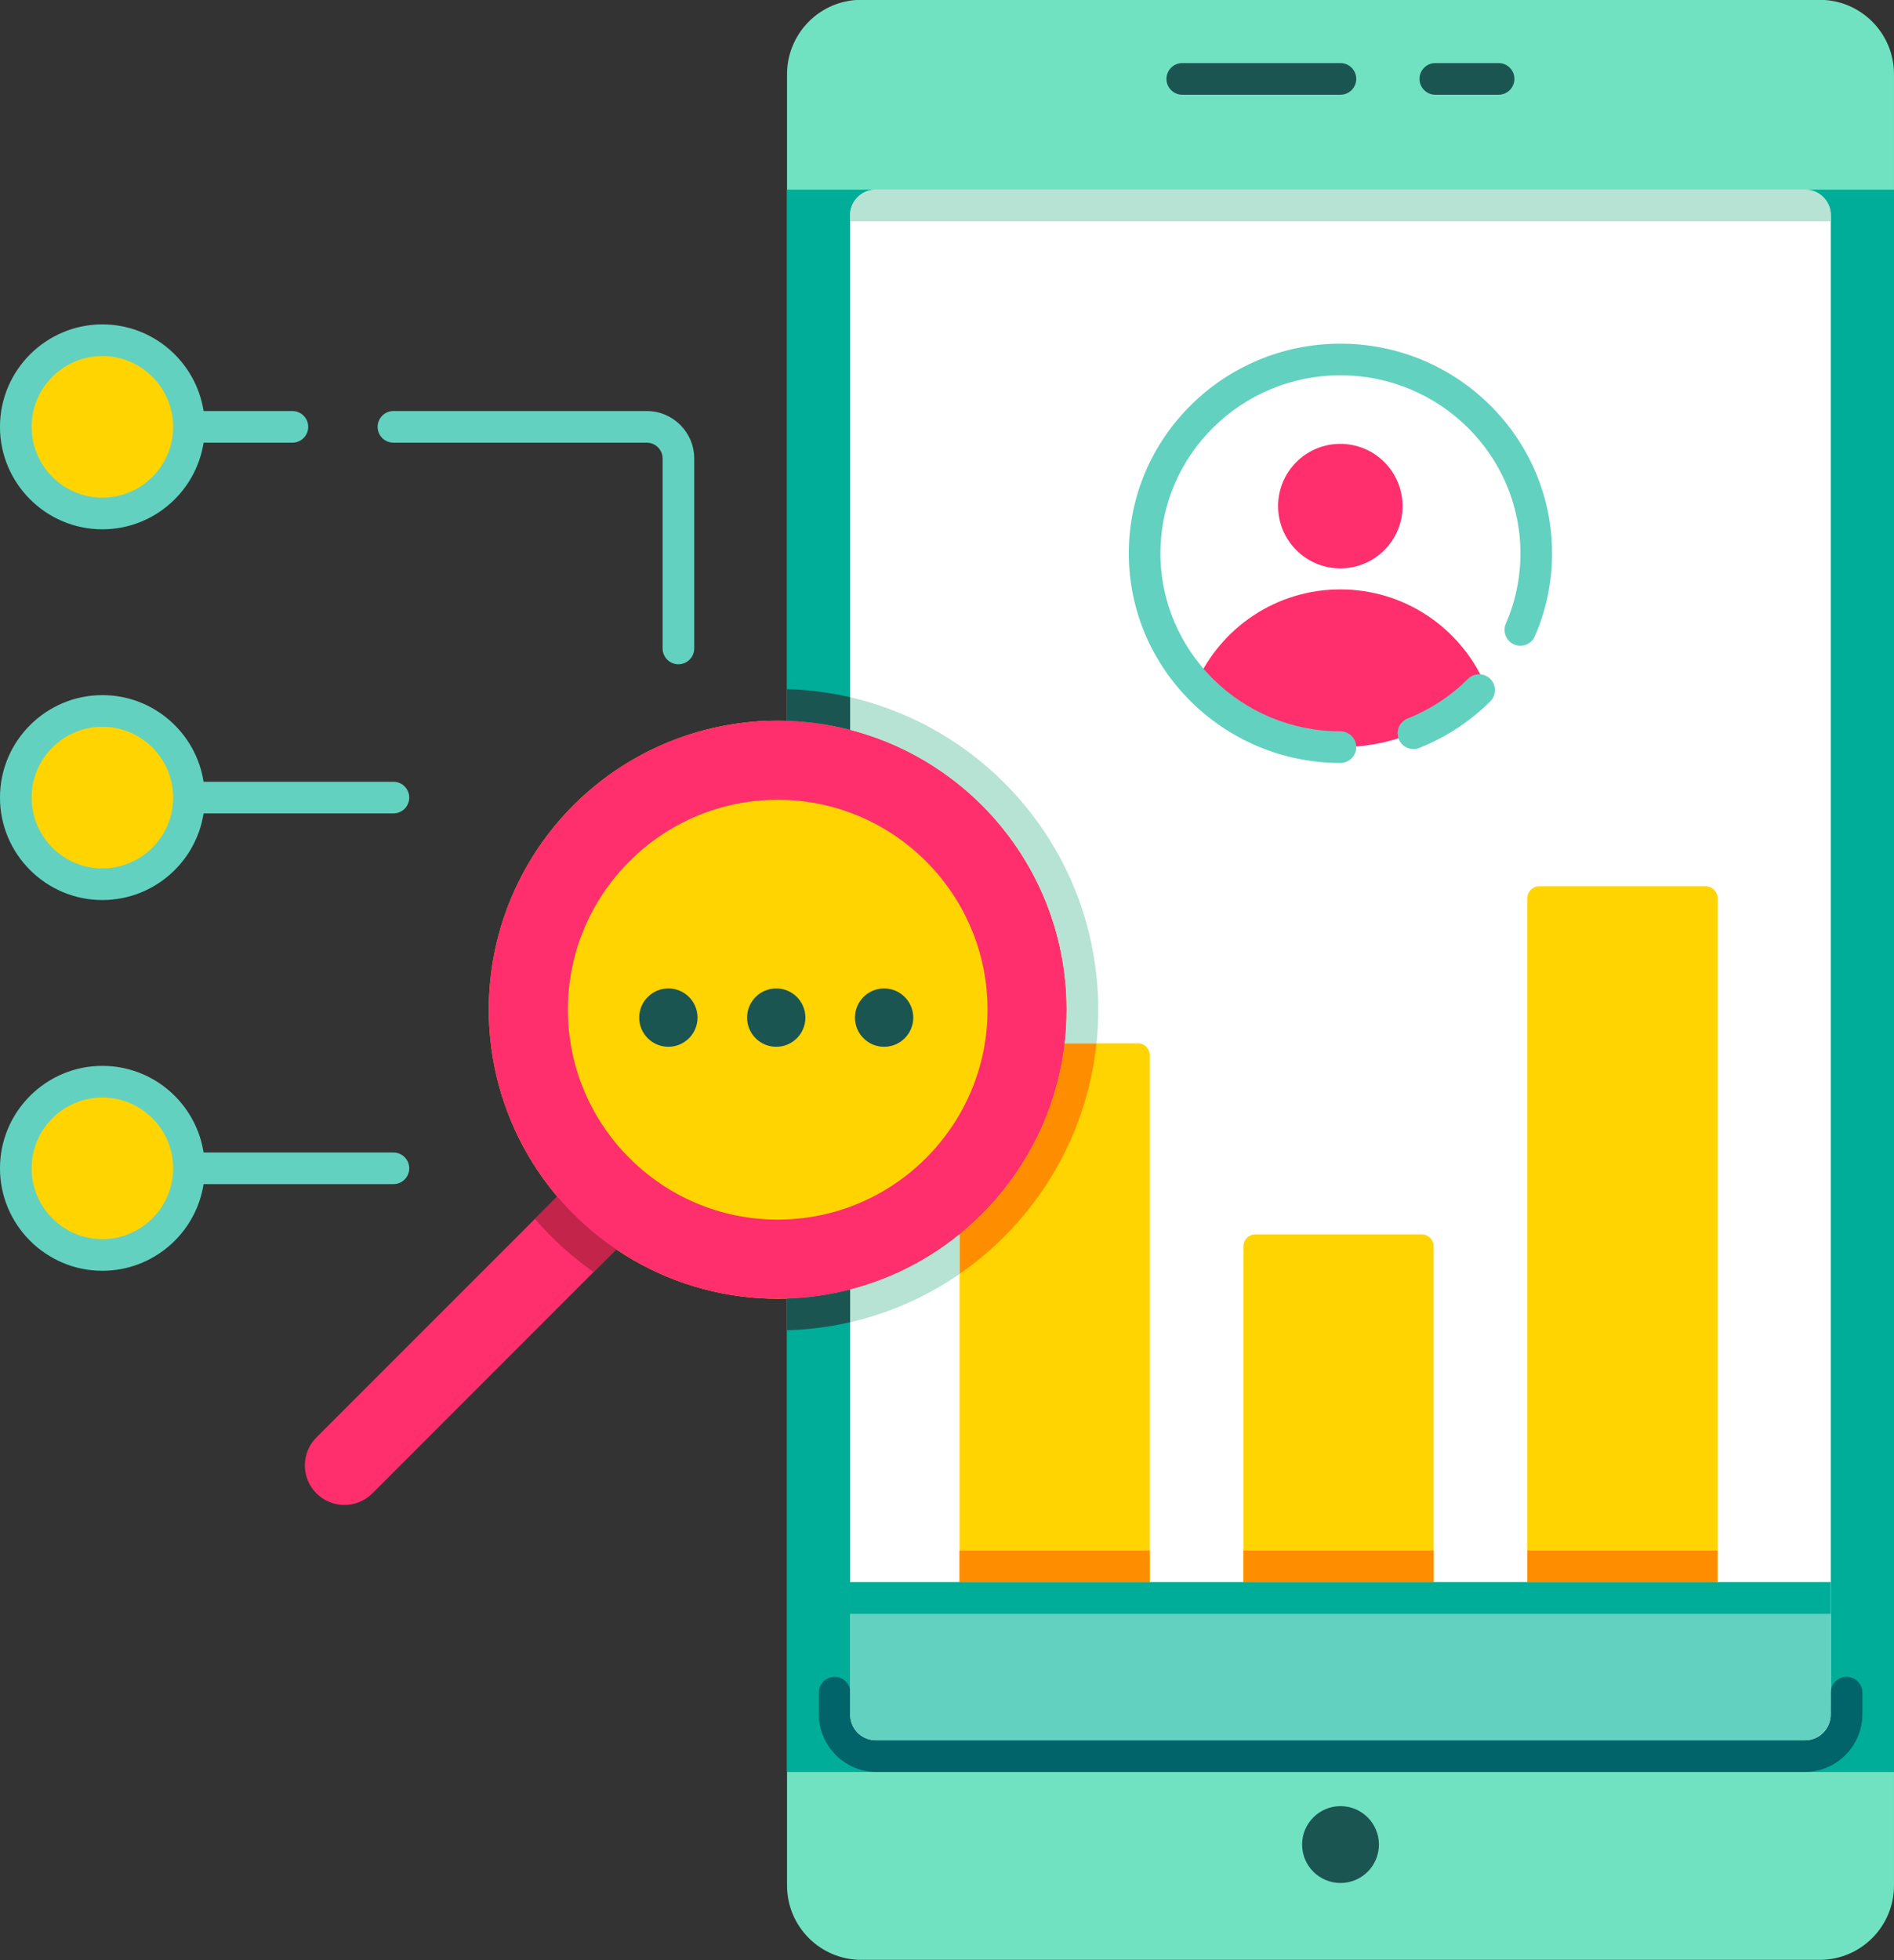 <?xml version="1.0" encoding="UTF-8"?><svg xmlns="http://www.w3.org/2000/svg" xmlns:xlink="http://www.w3.org/1999/xlink" height="495.5" preserveAspectRatio="xMidYMid meet" version="1.0" viewBox="16.5 8.3 479.0 495.5" width="479.0" zoomAndPan="magnify"><rect x="16.5" y="8.3" width="479.0" height="495.5" fill="#333333" stroke="none"/><g><g><g><path d="M495.496,27.045v457.91c0,10.371-8.416,18.787-18.787,18.787H234.334 c-10.371,0-18.787-8.416-18.787-18.787V27.045c0-2.344,0.425-4.578,1.214-6.643c1.154-3.061,3.084-5.744,5.55-7.797 c3.255-2.721,7.457-4.348,12.023-4.348h242.375C487.08,8.258,495.496,16.674,495.496,27.045z" fill="#71E2C1"/></g><g><path d="M215.505 56.246H495.505V456.246H215.505z" fill="#00AD98"/></g><g><path d="M479.505,62.716v379.061c0,3.58-2.899,6.47-6.47,6.47h-235.06c-3.57,0-6.47-2.89-6.47-6.47V62.716 c0-3.569,2.9-6.47,6.47-6.47h235.06C476.605,56.246,479.505,59.146,479.505,62.716z" fill="#FFF"/></g><g><circle cx="355.521" cy="474.596" fill="#1B5552" r="9.715"/></g><g><path d="M355.5,32.248h-40c-2.209,0-4-1.791-4-4s1.791-4,4-4h40c2.209,0,4,1.791,4,4S357.709,32.248,355.5,32.248z" fill="#1B5552"/></g><g><path d="M395.5,32.248h-16c-2.209,0-4-1.791-4-4s1.791-4,4-4h16c2.209,0,4,1.791,4,4S397.709,32.248,395.5,32.248z" fill="#1B5552"/></g><g><path d="M487.507,436.196v5.44c0,8.06-6.56,14.609-14.609,14.609h-234.7c-8.06,0-14.61-6.55-14.61-14.609v-5.44 c0-2.21,1.79-4,4-4c1.92,0,3.52,1.35,3.91,3.16v6.42c0,3.569,2.9,6.47,6.47,6.47h235.061c3.38,0,6.149-2.6,6.439-5.9 c0.021-0.18,0.03-0.369,0.03-0.569c0.01-0.05,0.01-5.58,0.01-5.58c0-2.21,1.79-4,4-4S487.507,433.986,487.507,436.196z" fill="#00646A"/></g></g><g><path d="M404.478,148.181c0,12.589-4.748,24.084-12.567,32.752c-8.959,9.976-21.973,16.242-36.438,16.242 s-27.469-6.267-36.428-16.242c-7.819-8.668-12.566-20.163-12.566-32.752c0-27.066,21.939-49.006,48.994-49.006 C382.538,99.175,404.478,121.114,404.478,148.181z" fill="#FFF"/></g><g><circle cx="355.473" cy="136.242" fill="#FF2E6D" r="15.737"/></g><g><path d="M391.91,180.933c-8.959,9.976-21.973,16.242-36.438,16.242s-27.469-6.267-36.428-16.242 c6.211-13.93,20.186-23.637,36.428-23.637S385.688,167.003,391.91,180.933z" fill="#FF2E6D"/></g><g><circle cx="42.396" cy="116.207" fill="#FFD400" r="21.902"/></g><g fill="#63D1BF"><path d="M373.963,197.658c-1.59,0-3.094-0.955-3.718-2.522c-0.816-2.053,0.186-4.379,2.238-5.195 c5.747-2.286,10.889-5.657,15.282-10.021c1.566-1.558,4.1-1.548,5.656,0.02s1.548,4.1-0.02,5.656 c-5.163,5.129-11.207,9.092-17.962,11.778C374.955,197.566,374.455,197.658,373.963,197.658z" fill="inherit"/><path d="M355.501,201.175c-29.512,0-53.521-23.775-53.521-53s24.01-53,53.521-53s53.521,23.775,53.521,53 c0,7.276-1.464,14.328-4.35,20.961c-0.882,2.026-3.24,2.951-5.264,2.072c-2.026-0.882-2.953-3.238-2.072-5.264 c2.445-5.62,3.686-11.599,3.686-17.77c0-24.813-20.421-45-45.521-45s-45.521,20.187-45.521,45s20.421,45,45.521,45 c2.209,0,4,1.791,4,4S357.71,201.175,355.501,201.175z" fill="inherit"/></g><g><path d="M447.873,232.346h-42.101c-1.657,0-3,1.344-3,3v68.771v112.149h48.101V304.116v-68.771 C450.873,233.689,449.529,232.346,447.873,232.346z" fill="#FFD400"/></g><g><path d="M376.067,320.346h-42.09c-1.657,0-3,1.344-3,3v28.881v64.039h48.09v-64.039v-28.881 C379.067,321.689,377.725,320.346,376.067,320.346z" fill="#FFD400"/></g><g><path d="M307.275,275.041v141.23h-48.101v-141.23c0-1.66,1.34-3,3-3h42.101 C305.925,272.041,307.275,273.381,307.275,275.041z" fill="#FFD400"/></g><g><g><circle cx="213.189" cy="263.547" fill="#FFD400" r="73.068"/></g><g><path d="M213.189,210.479c29.262,0,53.068,23.807,53.068,53.068s-23.807,53.068-53.068,53.068 s-53.068-23.807-53.068-53.068S183.928,210.479,213.189,210.479 M213.189,190.479c-40.354,0-73.068,32.715-73.068,73.068 c0,40.354,32.714,73.068,73.068,73.068s73.068-32.714,73.068-73.068C286.258,223.193,253.544,190.479,213.189,190.479 L213.189,190.479z" fill="#FF2E6D"/></g></g><g><path d="M178.465,318.021l-6.12,6.119l-5.72,5.721l-55.95,55.96c-1.96,1.95-4.52,2.92-7.08,2.92 c-2.56,0-5.11-0.97-7.07-2.92c-3.9-3.91-3.9-10.24,0-14.15l55.26-55.25l5.649-5.649l6.891-6.891c3.9-3.91,10.24-3.91,14.14,0 C182.375,307.781,182.375,314.111,178.465,318.021z" fill="#FF2E6D"/></g><g><path d="M472.92,448.244H238.079c-3.634,0-6.58-2.946-6.58-6.58v-33.397h248v33.397 C479.5,445.298,476.554,448.244,472.92,448.244z" fill="#63D1BF"/></g><g><path d="M188.072,176.225c-2.209,0-4-1.791-4-4v-48.018c0-2.206-1.794-4-4-4H116c-2.209,0-4-1.791-4-4s1.791-4,4-4 h64.072c6.616,0,12,5.383,12,12v48.018C192.072,174.434,190.281,176.225,188.072,176.225z" fill="#63D1BF"/></g><g><path d="M90.45,112.207H67.988c-1.929-12.39-12.669-21.902-25.591-21.902c-14.282,0-25.902,11.62-25.902,25.902 s11.62,25.901,25.902,25.901c12.922,0,23.663-9.512,25.591-21.901H90.45c2.209,0,4-1.791,4-4S92.659,112.207,90.45,112.207z M42.397,134.108c-9.871,0-17.902-8.03-17.902-17.901s8.031-17.902,17.902-17.902c9.871,0,17.901,8.031,17.901,17.902 S52.268,134.108,42.397,134.108z" fill="#63D1BF"/></g><g><circle cx="42.396" cy="209.926" fill="#FFD400" r="21.902"/></g><g><path d="M116,205.926H67.988c-1.929-12.39-12.669-21.902-25.591-21.902c-14.282,0-25.902,11.62-25.902,25.902 s11.62,25.901,25.902,25.901c12.922,0,23.663-9.512,25.591-21.901H116c2.209,0,4-1.791,4-4S118.209,205.926,116,205.926z M42.397,227.827c-9.871,0-17.902-8.03-17.902-17.901s8.031-17.902,17.902-17.902c9.871,0,17.901,8.031,17.901,17.902 S52.268,227.827,42.397,227.827z" fill="#63D1BF"/></g><g><circle cx="42.396" cy="303.645" fill="#FFD400" r="21.902"/></g><g><path d="M116,299.645H67.988c-1.929-12.39-12.669-21.902-25.591-21.902c-14.282,0-25.902,11.62-25.902,25.902 s11.62,25.901,25.902,25.901c12.922,0,23.663-9.512,25.591-21.901H116c2.209,0,4-1.791,4-4S118.209,299.645,116,299.645z M42.397,321.546c-9.871,0-17.902-8.03-17.902-17.901s8.031-17.902,17.902-17.902c9.871,0,17.901,8.031,17.901,17.902 S52.268,321.546,42.397,321.546z" fill="#63D1BF"/></g><g fill="#1B5552"><circle cx="185.534" cy="265.547" fill="inherit" r="7.375"/><circle cx="212.814" cy="265.547" fill="inherit" r="7.375"/><circle cx="240.093" cy="265.547" fill="inherit" r="7.375"/></g><g><path d="M402.772 400.267H450.873V408.267H402.772z" fill="#FF8D00"/></g><g><path d="M330.973 400.267H379.073V408.267H330.973z" fill="#FF8D00"/></g><g><path d="M259.173 400.267H307.273V408.267H259.173z" fill="#FF8D00"/></g><g><g><path d="M285.755,272.041c-0.62,5.36-1.82,10.54-3.54,15.49c-0.29,0.819-0.59,1.64-0.91,2.45 c-2.1,5.43-4.84,10.54-8.109,15.25c-1.011,1.439-2.061,2.85-3.16,4.21c-1.63,2.01-3.351,3.949-5.18,5.779 c-1.801,1.801-3.7,3.511-5.681,5.11v10.01c4.021-2.78,7.82-5.939,11.34-9.47c1.96-1.96,3.891-4.11,5.74-6.4 c1.2-1.479,2.38-3.05,3.5-4.67c3.66-5.25,6.69-10.95,9.01-16.92c0.36-0.92,0.69-1.83,1-2.729c2.05-5.891,3.4-11.95,4.05-18.11 H285.755z" fill="#FF8D00"/></g><g><path d="M255.925,322.821c-7.25,5.239-15.51,9.18-24.42,11.479v8.25c8.65-1.979,16.88-5.38,24.42-10.069 c1.101-0.681,2.181-1.4,3.25-2.141v-10.01C258.115,321.191,257.035,322.021,255.925,322.821z" fill="#B7E3D4"/></g><g><path d="M294.255,263.546c0,2.84-0.149,5.681-0.44,8.49h-8.06c0.33-2.78,0.5-5.62,0.5-8.49 c0-23.96-11.53-45.229-29.351-58.55c-2.809-2.11-5.779-4.01-8.889-5.7c-4.14-2.25-8.52-4.11-13.1-5.53 c-1.12-0.35-2.27-0.68-3.41-0.979v-8.229c0.65,0.159,1.3,0.31,1.94,0.479c1.291,0.33,2.58,0.69,3.85,1.09 c5.02,1.56,9.91,3.63,14.54,6.14c3.42,1.86,6.74,3.99,9.86,6.32c9.89,7.391,18.08,17.09,23.689,28.05 C291.185,237.966,294.255,250.736,294.255,263.546z" fill="#B7E3D4"/></g><g><path d="M231.505,334.296v8.25c-5.2,1.2-10.56,1.89-16,2.04v-8.01 C221.015,336.406,226.375,335.626,231.505,334.296z" fill="#1B5552"/></g><g><path d="M231.505,184.557v8.229c-0.02,0-0.03-0.01-0.05-0.01c-5.12-1.32-10.46-2.091-15.95-2.261v-8.01 C220.915,182.656,226.275,183.346,231.505,184.557z" fill="#1B5552"/></g></g><g><path d="M231.484 408.267H479.485V416.267H231.484z" fill="#00AD98"/></g><g><path d="M479.521,64.246h-248v-1.544c0-3.565,2.891-6.456,6.456-6.456h235.069c3.576,0,6.476,2.898,6.476,6.475 V64.246z" fill="#B7E3D4"/></g><g><path d="M157.435,310.771l-5.649,5.649c4.37,5.07,9.35,9.59,14.84,13.44l5.72-5.721 C166.785,320.381,161.765,315.881,157.435,310.771z" fill="#C32449"/></g></g></svg>